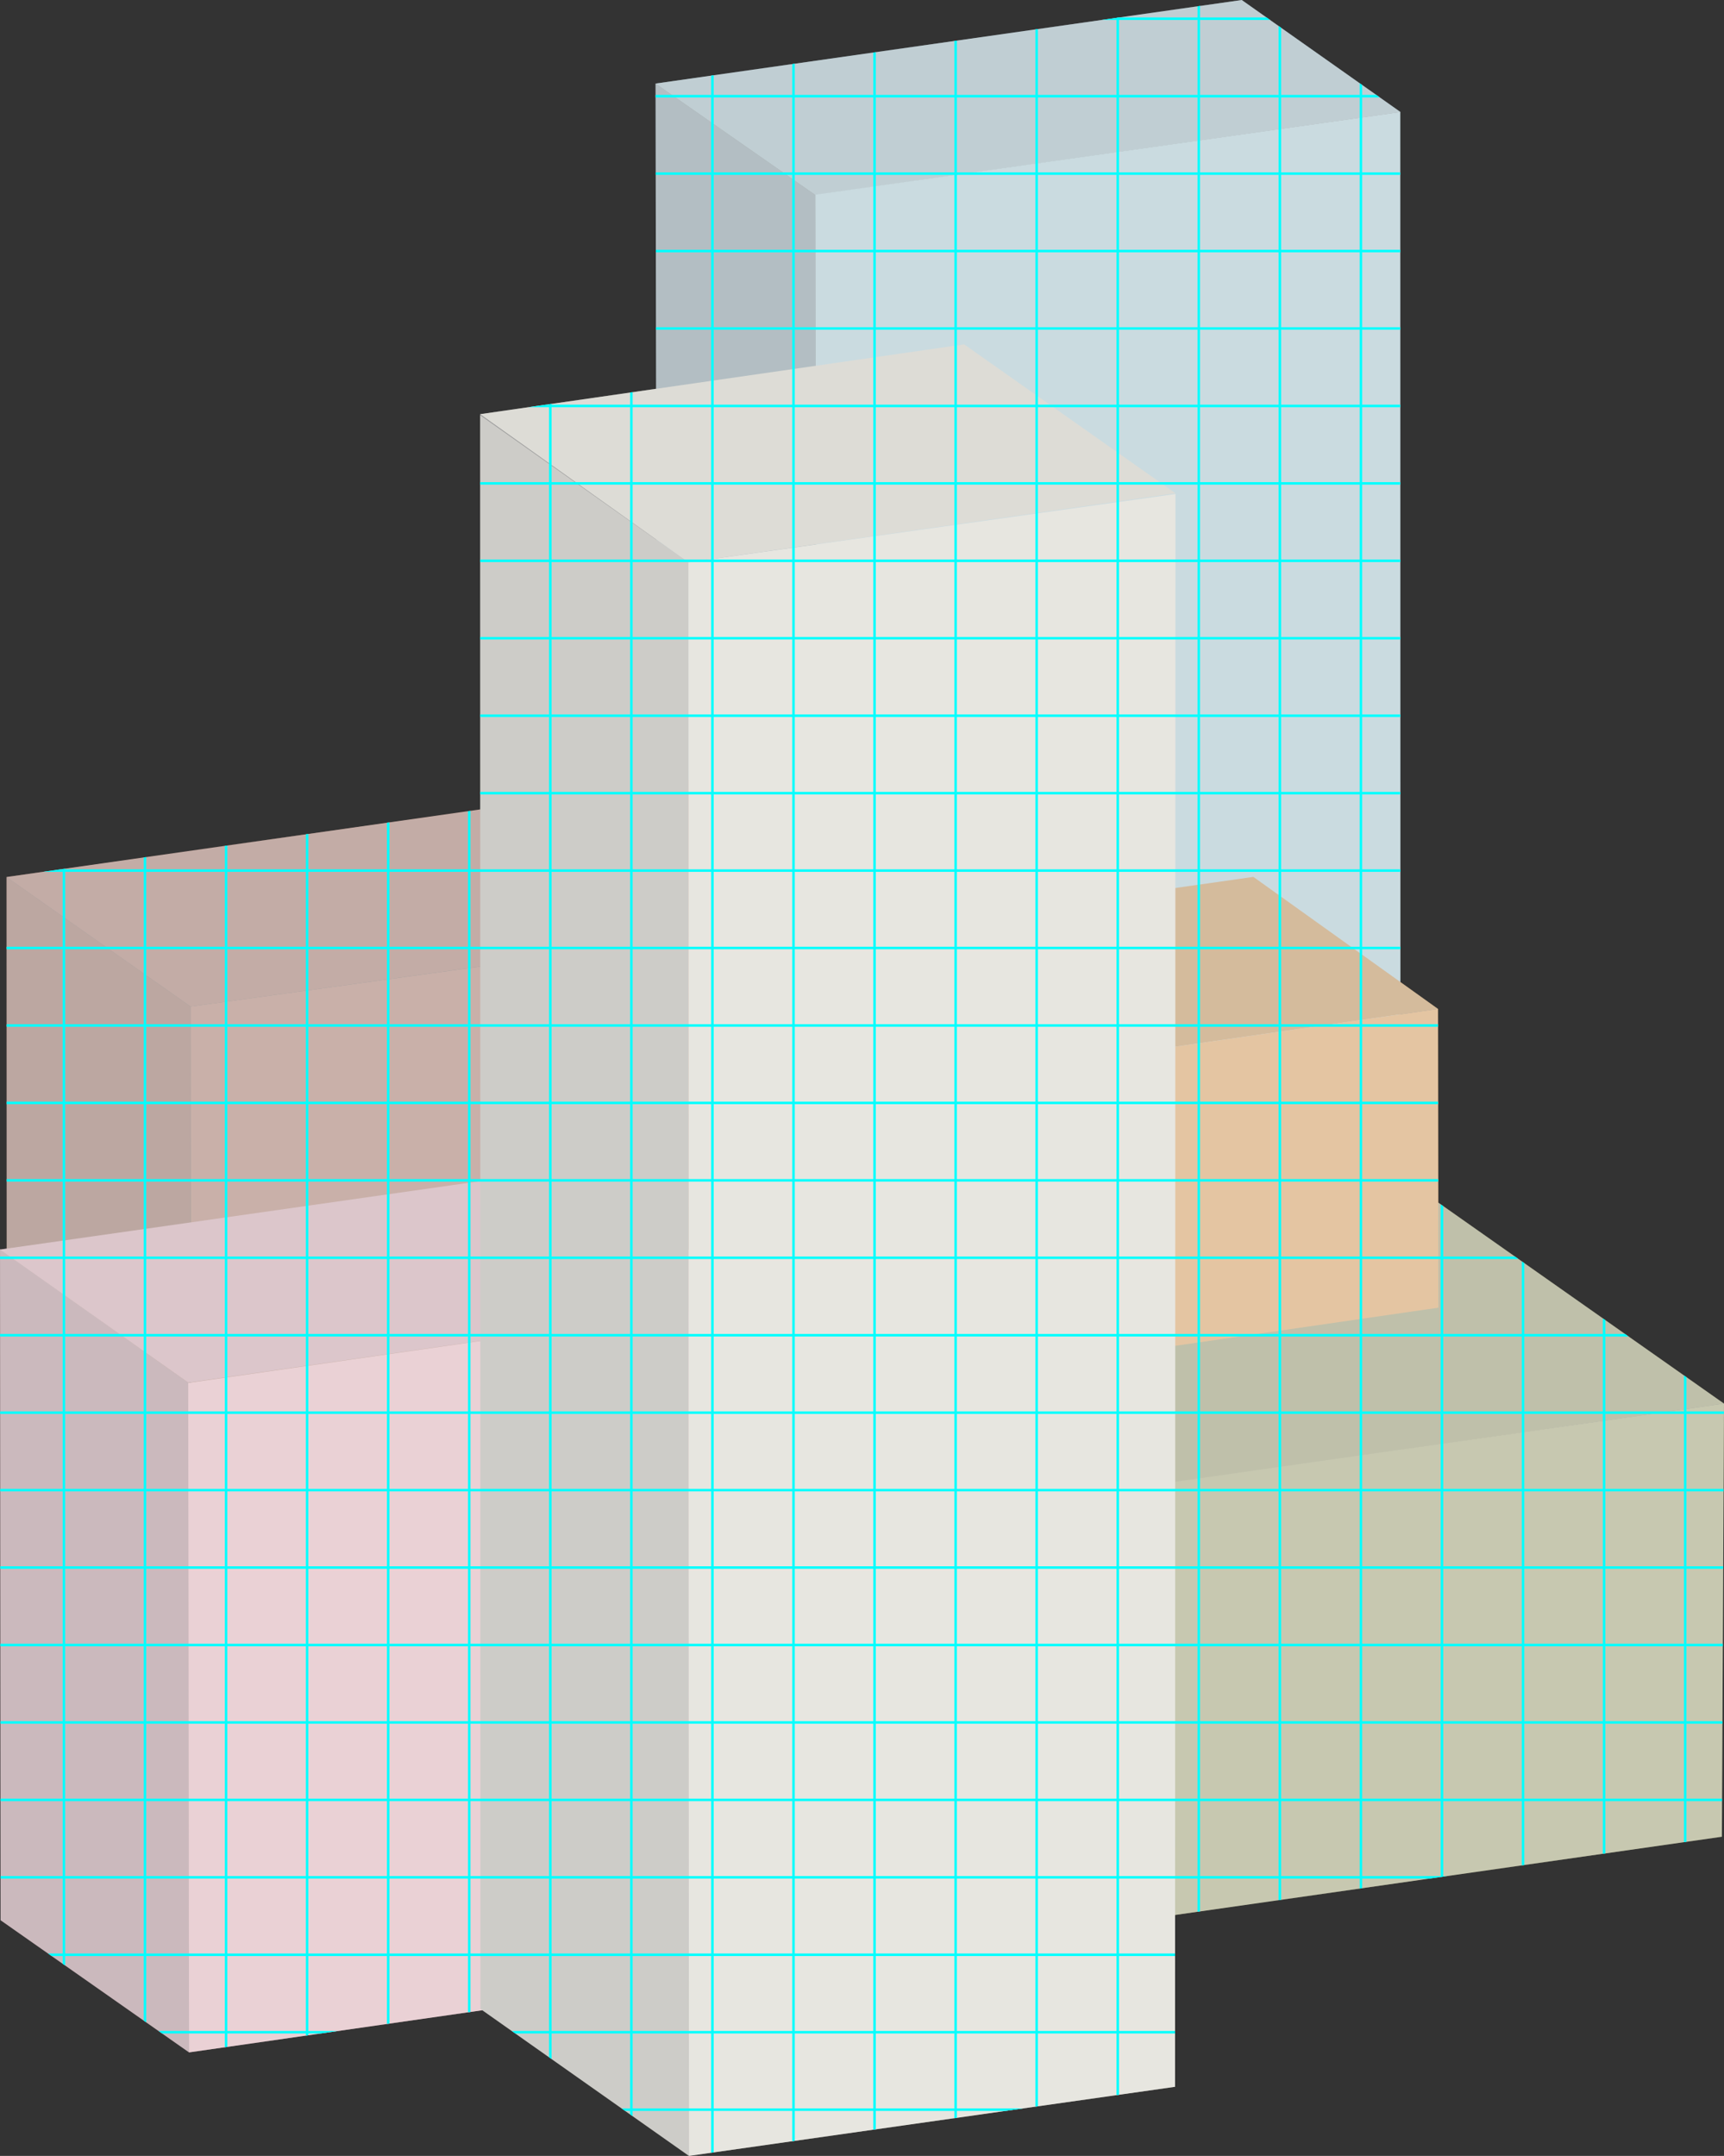 <svg xmlns="http://www.w3.org/2000/svg" xmlns:xlink="http://www.w3.org/1999/xlink" width="248.171" height="310.3" viewBox="0 0 248.171 310.3">
  <rect x="0" y="0" width="248.171" height="310.3" fill="#333333" stroke="none"/>
  <defs>
    <clipPath id="clip-path">
      <path id="Pfad_974" data-name="Pfad 974" d="M0,0H248.17V-310.3H0Z" fill="none"/>
    </clipPath>
    <clipPath id="clip-path-2">
      <rect id="Rechteck_350" data-name="Rechteck 350" width="266.17" height="318.299" transform="translate(-9 -317.299)" fill="none"/>
    </clipPath>
    <clipPath id="clip-path-3">
      <path id="Pfad_1024" data-name="Pfad 1024" d="M178.75-310.3,94.368-298.273l.076,43.933-25.326,3.651v.151l.011,56.739L.945-184.071l.018,53.483-.9.128L0-130.5v.05L.083-33.919,27.212-14.9l42.223-6.066L99.177,0,169.15-9.946l.006-24.729,78.709-11.262.3-62.341-41.13-28.93L207-165.083l-5.418-3.875-.02-125.2.05-.008Z" fill="none"/>
    </clipPath>
    <clipPath id="clip-path-4">
      <rect id="Rechteck_351" data-name="Rechteck 351" width="412.095" height="488.497" transform="translate(-97.659 -409.098)" fill="none"/>
    </clipPath>
  </defs>
  <g id="Gruppe_1789" data-name="Gruppe 1789" transform="translate(0 310.299)">
    <g id="Gruppe_1715" data-name="Gruppe 1715" transform="translate(117.8 -59.415)">
      <path id="Pfad_957" data-name="Pfad 957" d="M0,0-23.047-16.744l-.385-222.115,23,16.045Z" fill="#667d86"/>
    </g>
    <g id="Gruppe_1716" data-name="Gruppe 1716" transform="translate(178.75 -310.298)">
      <path id="Pfad_958" data-name="Pfad 958" d="M0,0-84.382,12.025l23,16.044L22.864,16.131Z" fill="#809da7"/>
    </g>
    <g id="Gruppe_1717" data-name="Gruppe 1717" transform="translate(117.364 -282.279)">
      <path id="Pfad_959" data-name="Pfad 959" d="M0,0,84.2-11.888l.036,224.414L.435,222.864Z" fill="#95b7c1"/>
    </g>
    <g id="Gruppe_1718" data-name="Gruppe 1718" transform="translate(47.836 -135.127)">
      <path id="Pfad_960" data-name="Pfad 960" d="M0,0,60.669,46.878,200.335,26.849,137.666-17.23Z" fill="#7e8054"/>
    </g>
    <g id="Gruppe_1719" data-name="Gruppe 1719" transform="translate(108.505 -88.398)">
      <path id="Pfad_961" data-name="Pfad 961" d="M0,0,1.112,62.241l138.249-19.78.305-62.341Z" fill="#8e9060"/>
    </g>
    <g id="Gruppe_1720" data-name="Gruppe 1720" transform="translate(96.974 -172.201)">
      <path id="Pfad_962" data-name="Pfad 962" d="M0,0,83.449-11.888,110.027,7.118l-83.8,12.037Z" fill="#a97638"/>
    </g>
    <g id="Gruppe_1721" data-name="Gruppe 1721" transform="translate(123.202 -153.046)">
      <path id="Pfad_963" data-name="Pfad 963" d="M0,0,83.8-12.038l.059,43L.768,43Z" fill="#c88b45"/>
    </g>
    <g id="Gruppe_1722" data-name="Gruppe 1722" transform="translate(0.994 -41.387)">
      <path id="Pfad_964" data-name="Pfad 964" d="M0,0,26.446,19.249V-124.033L-.049-142.683Z" fill="#784f43"/>
    </g>
    <g id="Gruppe_1723" data-name="Gruppe 1723" transform="translate(0.945 -184.071)">
      <path id="Pfad_965" data-name="Pfad 965" d="M0,0,26.5,18.65,166.16-.679,139.666-19.928Z" fill="#87594c"/>
    </g>
    <g id="Gruppe_1724" data-name="Gruppe 1724" transform="translate(27.44 -165.421)">
      <path id="Pfad_966" data-name="Pfad 966" d="M0,0,139.665-19.289l-.442,145.342L.1,143.283Z" fill="#926153"/>
    </g>
    <g id="Gruppe_1725" data-name="Gruppe 1725" transform="translate(0.083 -33.919)">
      <path id="Pfad_967" data-name="Pfad 967" d="M0,0,27.13,19.022l-.071-96.356L-.083-96.582Z" fill="#97737a"/>
    </g>
    <g id="Gruppe_1726" data-name="Gruppe 1726" transform="translate(0 -130.451)">
      <path id="Pfad_968" data-name="Pfad 968" d="M0,0,27.092,19.147l82.2-11.737L82.8-11.788Z" fill="#b98d96"/>
    </g>
    <g id="Gruppe_1727" data-name="Gruppe 1727" transform="translate(27.092 -111.253)">
      <path id="Pfad_969" data-name="Pfad 969" d="M0,0,82.2-11.788,83.92,84.318.12,96.356Z" fill="#d4a2ab"/>
    </g>
    <g id="Gruppe_1728" data-name="Gruppe 1728" transform="translate(69.16 -21.156)">
      <path id="Pfad_970" data-name="Pfad 970" d="M0,0,30.018,21.156,29.926-208.2-.041-229.382Z" fill="#9b9991"/>
    </g>
    <g id="Gruppe_1729" data-name="Gruppe 1729" transform="translate(99.086 -229.357)">
      <path id="Pfad_971" data-name="Pfad 971" d="M0,0,.092,229.357l69.972-9.946L70.123-9.844Z" fill="#cfccc0"/>
    </g>
    <g id="Gruppe_1730" data-name="Gruppe 1730" transform="translate(169.208 -239.301)">
      <path id="Pfad_972" data-name="Pfad 972" d="M0,0-70.122,9.945-100.09-11.387l69.673-10.045Z" fill="#bab8ad"/>
    </g>
    <g id="Gruppe_1735" data-name="Gruppe 1735" clip-path="url(#clip-path)">
      <g id="Gruppe_1734" data-name="Gruppe 1734" opacity="0.5">
        <g id="Gruppe_1733" data-name="Gruppe 1733">
          <g id="Gruppe_1732" data-name="Gruppe 1732" clip-path="url(#clip-path-2)">
            <g id="Gruppe_1731" data-name="Gruppe 1731" transform="translate(69.118 -250.539)">
              <path id="Pfad_973" data-name="Pfad 973" d="M0,0,.01,56.74l-68.183,9.728.018,53.483-.9.128-.058-.041v.05l.082,96.531,27.13,19.022L.316,229.576l29.743,20.963,69.972-9.946.007-24.73L178.747,204.6l.305-62.342-41.131-28.929-.038-27.876-5.418-3.874-.02-125.2.05-.008L109.632-59.76,25.249-47.735,25.325-3.8,0-.15" fill="#fff"/>
            </g>
          </g>
        </g>
      </g>
    </g>
    <g id="Gruppe_1788" data-name="Gruppe 1788" clip-path="url(#clip-path-3)">
      <g id="Gruppe_1787" data-name="Gruppe 1787" style="mix-blend-mode: multiply;isolation: isolate">
        <g id="Gruppe_1786" data-name="Gruppe 1786">
          <g id="Gruppe_1785" data-name="Gruppe 1785" clip-path="url(#clip-path-4)">
            <g id="Gruppe_1736" data-name="Gruppe 1736" transform="translate(242.581 60.399)">
              <path id="Pfad_975" data-name="Pfad 975" d="M0,0V-468.5" fill="none" stroke="aqua" stroke-width="0.359"/>
            </g>
            <g id="Gruppe_1737" data-name="Gruppe 1737" transform="translate(230.912 60.399)">
              <path id="Pfad_976" data-name="Pfad 976" d="M0,0V-468.5" fill="none" stroke="aqua" stroke-width="0.359"/>
            </g>
            <g id="Gruppe_1738" data-name="Gruppe 1738" transform="translate(219.243 60.399)">
              <path id="Pfad_977" data-name="Pfad 977" d="M0,0V-468.5" fill="none" stroke="aqua" stroke-width="0.359"/>
            </g>
            <g id="Gruppe_1739" data-name="Gruppe 1739" transform="translate(207.574 60.399)">
              <path id="Pfad_978" data-name="Pfad 978" d="M0,0V-468.5" fill="none" stroke="aqua" stroke-width="0.359"/>
            </g>
            <g id="Gruppe_1740" data-name="Gruppe 1740" transform="translate(195.906 60.399)">
              <path id="Pfad_979" data-name="Pfad 979" d="M0,0V-468.5" fill="none" stroke="aqua" stroke-width="0.359"/>
            </g>
            <g id="Gruppe_1741" data-name="Gruppe 1741" transform="translate(184.237 60.399)">
              <path id="Pfad_980" data-name="Pfad 980" d="M0,0V-468.5" fill="none" stroke="aqua" stroke-width="0.359"/>
            </g>
            <g id="Gruppe_1742" data-name="Gruppe 1742" transform="translate(172.568 60.399)">
              <path id="Pfad_981" data-name="Pfad 981" d="M0,0V-468.5" fill="none" stroke="aqua" stroke-width="0.359"/>
            </g>
            <g id="Gruppe_1743" data-name="Gruppe 1743" transform="translate(160.899 60.399)">
              <path id="Pfad_982" data-name="Pfad 982" d="M0,0V-468.5" fill="none" stroke="aqua" stroke-width="0.359"/>
            </g>
            <g id="Gruppe_1744" data-name="Gruppe 1744" transform="translate(149.23 60.399)">
              <path id="Pfad_983" data-name="Pfad 983" d="M0,0V-468.5" fill="none" stroke="aqua" stroke-width="0.359"/>
            </g>
            <g id="Gruppe_1745" data-name="Gruppe 1745" transform="translate(137.561 60.399)">
              <path id="Pfad_984" data-name="Pfad 984" d="M0,0V-468.5" fill="none" stroke="aqua" stroke-width="0.359"/>
            </g>
            <g id="Gruppe_1746" data-name="Gruppe 1746" transform="translate(125.892 60.399)">
              <path id="Pfad_985" data-name="Pfad 985" d="M0,0V-468.5" fill="none" stroke="aqua" stroke-width="0.359"/>
            </g>
            <g id="Gruppe_1747" data-name="Gruppe 1747" transform="translate(114.223 60.399)">
              <path id="Pfad_986" data-name="Pfad 986" d="M0,0V-468.5" fill="none" stroke="aqua" stroke-width="0.359"/>
            </g>
            <g id="Gruppe_1748" data-name="Gruppe 1748" transform="translate(102.554 60.399)">
              <path id="Pfad_987" data-name="Pfad 987" d="M0,0V-468.5" fill="none" stroke="aqua" stroke-width="0.359"/>
            </g>
            <g id="Gruppe_1749" data-name="Gruppe 1749" transform="translate(90.886 60.399)">
              <path id="Pfad_988" data-name="Pfad 988" d="M0,0V-468.5" fill="none" stroke="aqua" stroke-width="0.359"/>
            </g>
            <g id="Gruppe_1750" data-name="Gruppe 1750" transform="translate(79.217 60.399)">
              <path id="Pfad_989" data-name="Pfad 989" d="M0,0V-468.5" fill="none" stroke="aqua" stroke-width="0.359"/>
            </g>
            <g id="Gruppe_1751" data-name="Gruppe 1751" transform="translate(67.548 60.399)">
              <path id="Pfad_990" data-name="Pfad 990" d="M0,0V-468.5" fill="none" stroke="aqua" stroke-width="0.359"/>
            </g>
            <g id="Gruppe_1752" data-name="Gruppe 1752" transform="translate(55.879 60.399)">
              <path id="Pfad_991" data-name="Pfad 991" d="M0,0V-468.5" fill="none" stroke="aqua" stroke-width="0.359"/>
            </g>
            <g id="Gruppe_1753" data-name="Gruppe 1753" transform="translate(44.21 60.399)">
              <path id="Pfad_992" data-name="Pfad 992" d="M0,0V-468.5" fill="none" stroke="aqua" stroke-width="0.359"/>
            </g>
            <g id="Gruppe_1754" data-name="Gruppe 1754" transform="translate(32.541 60.399)">
              <path id="Pfad_993" data-name="Pfad 993" d="M0,0V-468.5" fill="none" stroke="aqua" stroke-width="0.359"/>
            </g>
            <g id="Gruppe_1755" data-name="Gruppe 1755" transform="translate(20.872 60.399)">
              <path id="Pfad_994" data-name="Pfad 994" d="M0,0V-468.5" fill="none" stroke="aqua" stroke-width="0.359"/>
            </g>
            <g id="Gruppe_1756" data-name="Gruppe 1756" transform="translate(9.203 60.399)">
              <path id="Pfad_995" data-name="Pfad 995" d="M0,0V-468.5" fill="none" stroke="aqua" stroke-width="0.359"/>
            </g>
            <g id="Gruppe_1757" data-name="Gruppe 1757" transform="translate(-72.658 -6.657)">
              <path id="Pfad_996" data-name="Pfad 996" d="M0,0H361.949" fill="none" stroke="aqua" stroke-width="0.359"/>
            </g>
            <g id="Gruppe_1758" data-name="Gruppe 1758" transform="translate(-72.658 -17.803)">
              <path id="Pfad_997" data-name="Pfad 997" d="M0,0H361.949" fill="none" stroke="aqua" stroke-width="0.359"/>
            </g>
            <g id="Gruppe_1759" data-name="Gruppe 1759" transform="translate(-72.658 -28.949)">
              <path id="Pfad_998" data-name="Pfad 998" d="M0,0H361.949" fill="none" stroke="aqua" stroke-width="0.359"/>
            </g>
            <g id="Gruppe_1760" data-name="Gruppe 1760" transform="translate(-72.658 -40.096)">
              <path id="Pfad_999" data-name="Pfad 999" d="M0,0H361.949" fill="none" stroke="aqua" stroke-width="0.359"/>
            </g>
            <g id="Gruppe_1761" data-name="Gruppe 1761" transform="translate(-72.658 -51.242)">
              <path id="Pfad_1000" data-name="Pfad 1000" d="M0,0H361.949" fill="none" stroke="aqua" stroke-width="0.359"/>
            </g>
            <g id="Gruppe_1762" data-name="Gruppe 1762" transform="translate(-72.658 -62.388)">
              <path id="Pfad_1001" data-name="Pfad 1001" d="M0,0H361.949" fill="none" stroke="aqua" stroke-width="0.359"/>
            </g>
            <g id="Gruppe_1763" data-name="Gruppe 1763" transform="translate(-72.658 -73.534)">
              <path id="Pfad_1002" data-name="Pfad 1002" d="M0,0H361.949" fill="none" stroke="aqua" stroke-width="0.359"/>
            </g>
            <g id="Gruppe_1764" data-name="Gruppe 1764" transform="translate(-72.658 -84.68)">
              <path id="Pfad_1003" data-name="Pfad 1003" d="M0,0H361.949" fill="none" stroke="aqua" stroke-width="0.359"/>
            </g>
            <g id="Gruppe_1765" data-name="Gruppe 1765" transform="translate(-72.658 -95.826)">
              <path id="Pfad_1004" data-name="Pfad 1004" d="M0,0H361.949" fill="none" stroke="aqua" stroke-width="0.359"/>
            </g>
            <g id="Gruppe_1766" data-name="Gruppe 1766" transform="translate(-72.658 -106.973)">
              <path id="Pfad_1005" data-name="Pfad 1005" d="M0,0H361.949" fill="none" stroke="aqua" stroke-width="0.359"/>
            </g>
            <g id="Gruppe_1767" data-name="Gruppe 1767" transform="translate(-72.658 -118.119)">
              <path id="Pfad_1006" data-name="Pfad 1006" d="M0,0H361.949" fill="none" stroke="aqua" stroke-width="0.359"/>
            </g>
            <g id="Gruppe_1768" data-name="Gruppe 1768" transform="translate(-72.658 -129.265)">
              <path id="Pfad_1007" data-name="Pfad 1007" d="M0,0H361.949" fill="none" stroke="aqua" stroke-width="0.359"/>
            </g>
            <g id="Gruppe_1769" data-name="Gruppe 1769" transform="translate(-72.658 -140.411)">
              <path id="Pfad_1008" data-name="Pfad 1008" d="M0,0H361.949" fill="none" stroke="aqua" stroke-width="0.359"/>
            </g>
            <g id="Gruppe_1770" data-name="Gruppe 1770" transform="translate(-72.658 -151.557)">
              <path id="Pfad_1009" data-name="Pfad 1009" d="M0,0H361.949" fill="none" stroke="aqua" stroke-width="0.359"/>
            </g>
            <g id="Gruppe_1771" data-name="Gruppe 1771" transform="translate(-72.658 -162.703)">
              <path id="Pfad_1010" data-name="Pfad 1010" d="M0,0H361.949" fill="none" stroke="aqua" stroke-width="0.359"/>
            </g>
            <g id="Gruppe_1772" data-name="Gruppe 1772" transform="translate(-72.658 -173.85)">
              <path id="Pfad_1011" data-name="Pfad 1011" d="M0,0H361.949" fill="none" stroke="aqua" stroke-width="0.359"/>
            </g>
            <g id="Gruppe_1773" data-name="Gruppe 1773" transform="translate(-72.658 -184.996)">
              <path id="Pfad_1012" data-name="Pfad 1012" d="M0,0H361.949" fill="none" stroke="aqua" stroke-width="0.359"/>
            </g>
            <g id="Gruppe_1774" data-name="Gruppe 1774" transform="translate(-72.658 -196.142)">
              <path id="Pfad_1013" data-name="Pfad 1013" d="M0,0H361.949" fill="none" stroke="aqua" stroke-width="0.359"/>
            </g>
            <g id="Gruppe_1775" data-name="Gruppe 1775" transform="translate(-72.658 -207.288)">
              <path id="Pfad_1014" data-name="Pfad 1014" d="M0,0H361.949" fill="none" stroke="aqua" stroke-width="0.359"/>
            </g>
            <g id="Gruppe_1776" data-name="Gruppe 1776" transform="translate(-72.658 -218.434)">
              <path id="Pfad_1015" data-name="Pfad 1015" d="M0,0H361.949" fill="none" stroke="aqua" stroke-width="0.359"/>
            </g>
            <g id="Gruppe_1777" data-name="Gruppe 1777" transform="translate(-72.658 -229.58)">
              <path id="Pfad_1016" data-name="Pfad 1016" d="M0,0H361.949" fill="none" stroke="aqua" stroke-width="0.359"/>
            </g>
            <g id="Gruppe_1778" data-name="Gruppe 1778" transform="translate(-72.658 -240.726)">
              <path id="Pfad_1017" data-name="Pfad 1017" d="M0,0H361.949" fill="none" stroke="aqua" stroke-width="0.359"/>
            </g>
            <g id="Gruppe_1779" data-name="Gruppe 1779" transform="translate(-72.658 -251.872)">
              <path id="Pfad_1018" data-name="Pfad 1018" d="M0,0H361.949" fill="none" stroke="aqua" stroke-width="0.359"/>
            </g>
            <g id="Gruppe_1780" data-name="Gruppe 1780" transform="translate(-72.658 -263.019)">
              <path id="Pfad_1019" data-name="Pfad 1019" d="M0,0H361.949" fill="none" stroke="aqua" stroke-width="0.359"/>
            </g>
            <g id="Gruppe_1781" data-name="Gruppe 1781" transform="translate(-72.658 -274.165)">
              <path id="Pfad_1020" data-name="Pfad 1020" d="M0,0H361.949" fill="none" stroke="aqua" stroke-width="0.359"/>
            </g>
            <g id="Gruppe_1782" data-name="Gruppe 1782" transform="translate(-72.658 -285.311)">
              <path id="Pfad_1021" data-name="Pfad 1021" d="M0,0H361.949" fill="none" stroke="aqua" stroke-width="0.359"/>
            </g>
            <g id="Gruppe_1783" data-name="Gruppe 1783" transform="translate(-72.658 -296.457)">
              <path id="Pfad_1022" data-name="Pfad 1022" d="M0,0H361.949" fill="none" stroke="aqua" stroke-width="0.359"/>
            </g>
            <g id="Gruppe_1784" data-name="Gruppe 1784" transform="translate(-72.658 -307.603)">
              <path id="Pfad_1023" data-name="Pfad 1023" d="M0,0H361.949" fill="none" stroke="aqua" stroke-width="0.359"/>
            </g>
          </g>
        </g>
      </g>
    </g>
  </g>
</svg>
